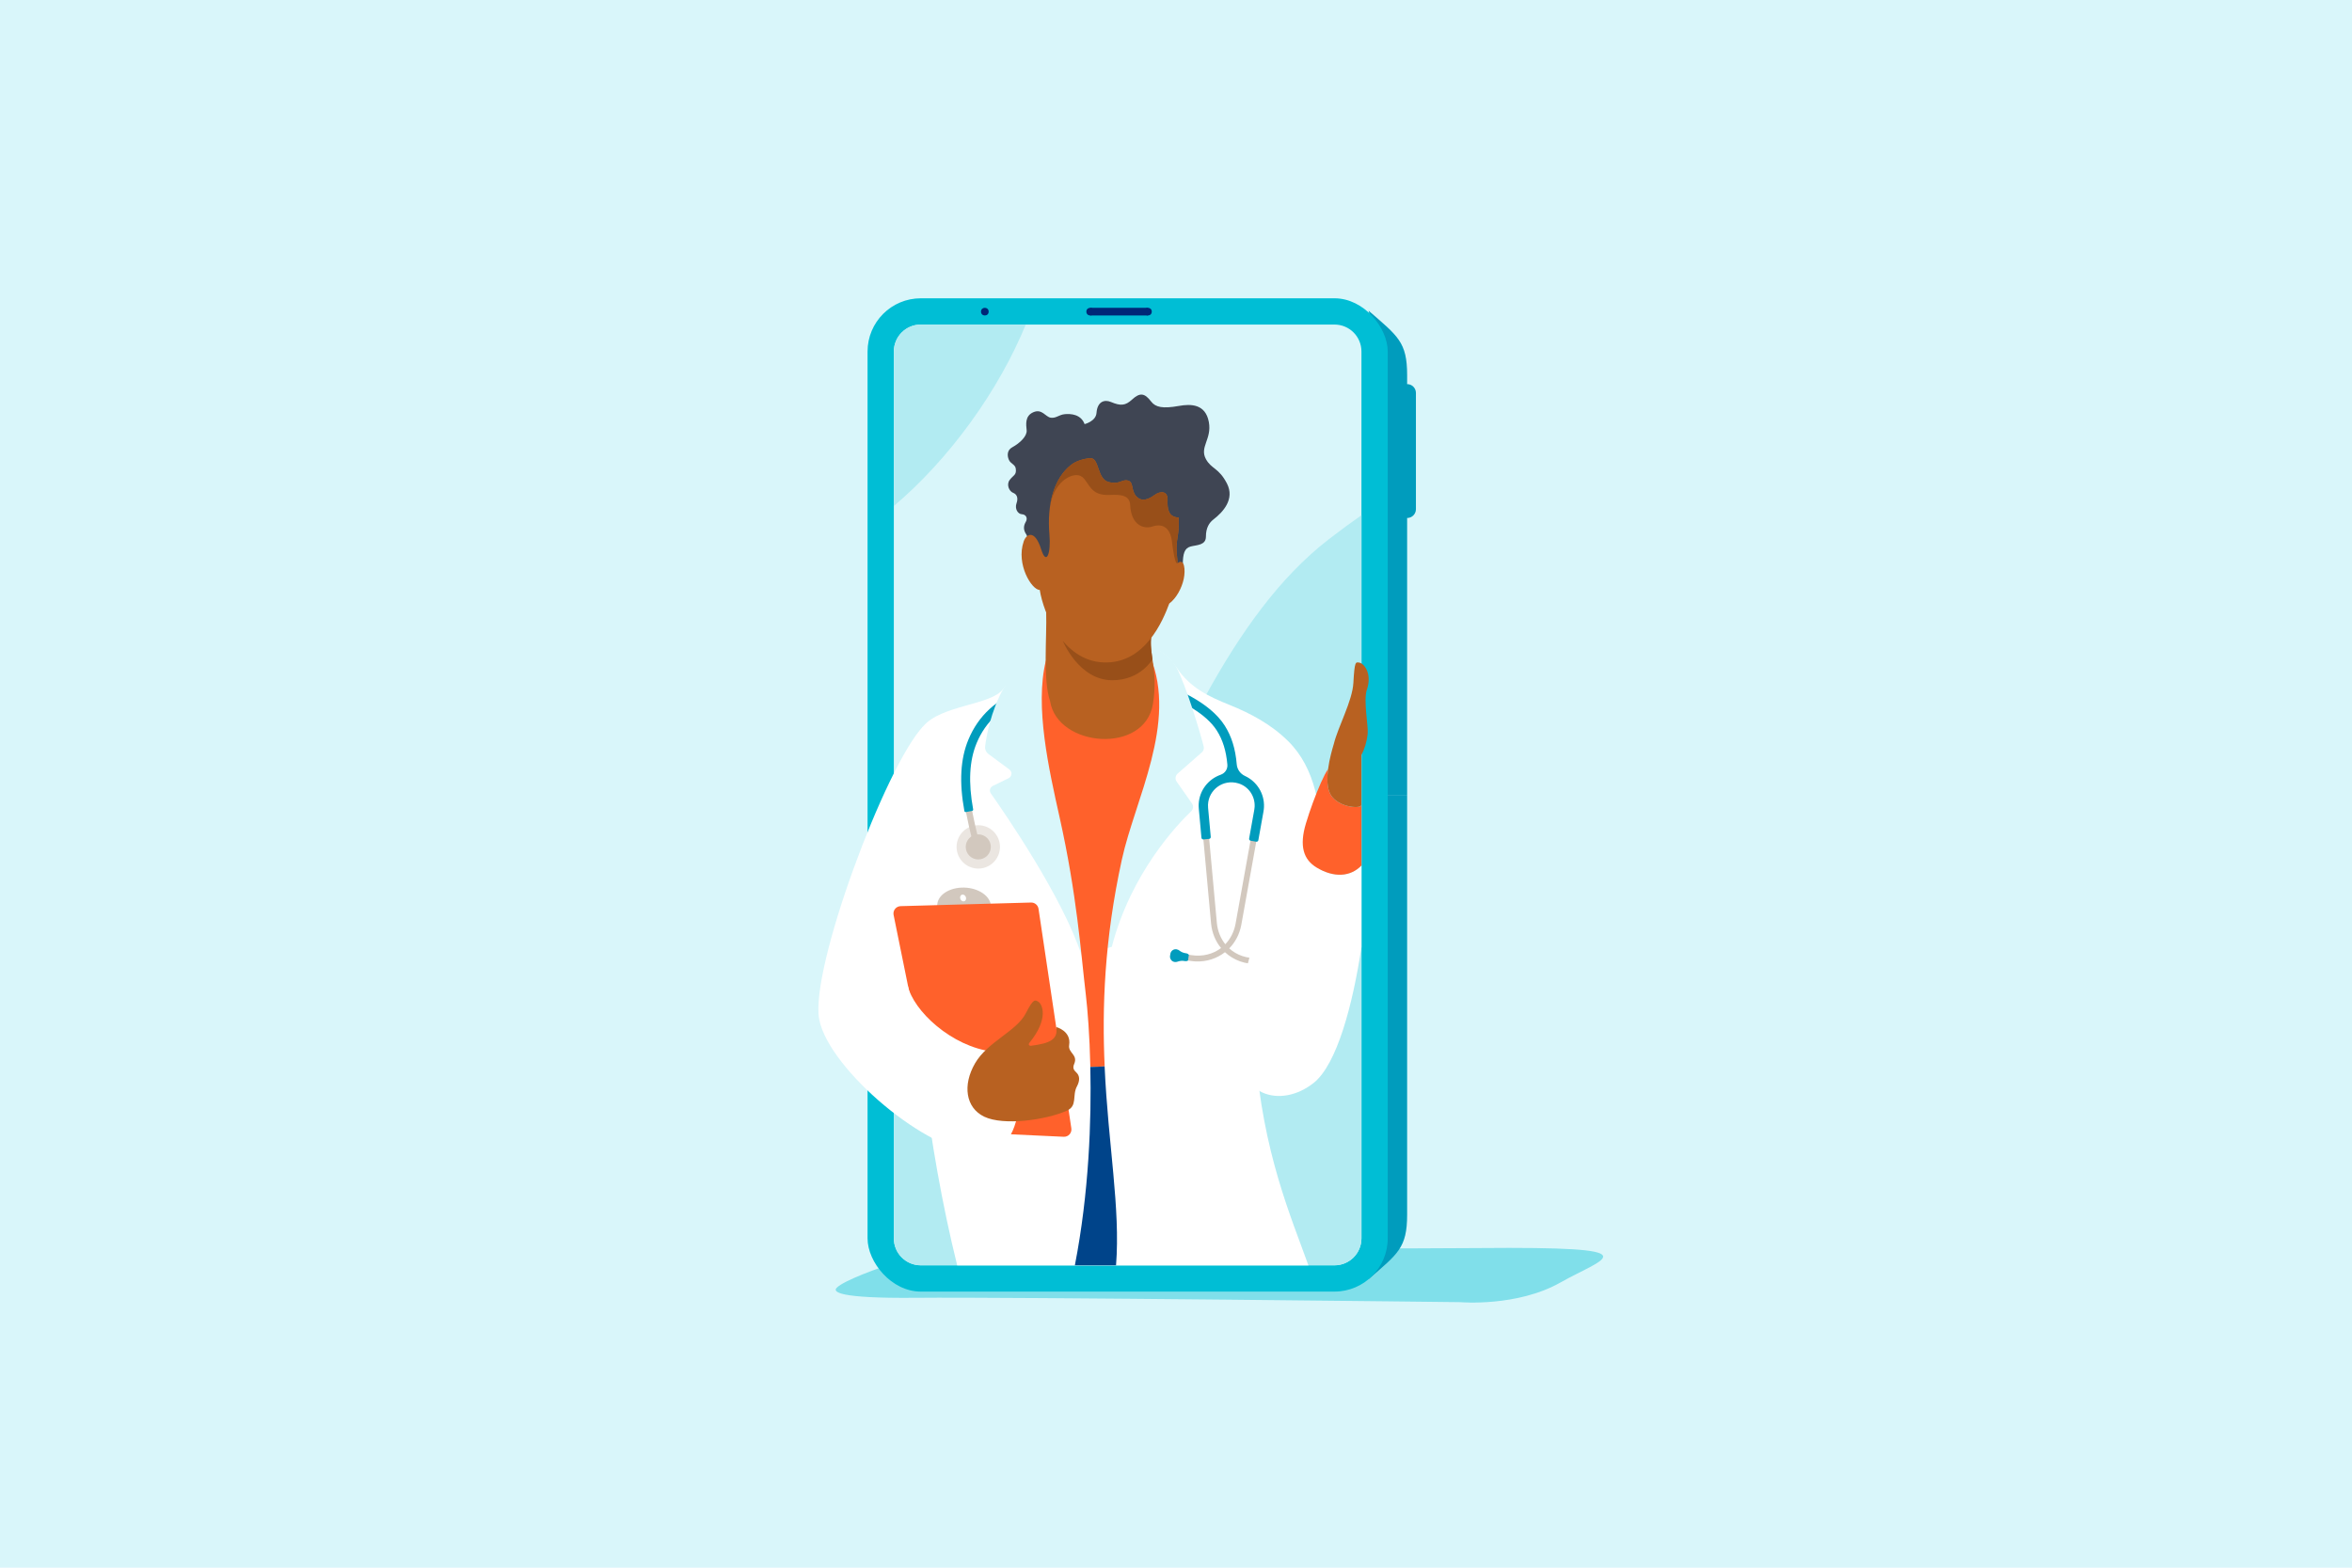 <?xml version="1.0" encoding="UTF-8"?>
<svg xmlns="http://www.w3.org/2000/svg" viewBox="0 0 1080 720">
  <defs>
    <style>
      .cls-1 {
        fill: #3f4553;
      }

      .cls-1, .cls-2, .cls-3, .cls-4, .cls-5, .cls-6, .cls-7, .cls-8, .cls-9, .cls-10, .cls-11, .cls-12, .cls-13, .cls-14 {
        stroke-width: 0px;
      }

      .cls-2 {
        fill: #d2c8be;
      }

      .cls-3 {
        fill: #d9f6fa;
      }

      .cls-4 {
        fill: #b2ebf2;
      }

      .cls-5 {
        fill: #b86121;
      }

      .cls-6 {
        fill: #984f19;
      }

      .cls-7 {
        fill: #009cbd;
      }

      .cls-8 {
        fill: #ff612b;
      }

      .cls-9 {
        fill: #80dfea;
      }

      .cls-10 {
        fill: #fff;
      }

      .cls-11 {
        fill: #ebe6e1;
      }

      .cls-12 {
        fill: #002677;
      }

      .cls-13 {
        fill: #00bed5;
      }

      .cls-14 {
        fill: #00448a;
      }
    </style>
  </defs>
  <g id="Background">
    <rect class="cls-3" x="0" width="1080" height="720"/>
  </g>
  <g id="ILLUSTRATION">
    <g>
      <path class="cls-9" d="m404.92,581.98s-17.55,6.02-20.8,9.55c-1.55,1.69.09,4.85,36.14,4.52,45.56-.42,250.35,2,250.35,2,0,0,25.98,2.26,45.93-9.04,19.95-11.29,44.42-16.56-37.65-15.81-82.07.75-217.6-1.24-217.6-1.24,0,0-21.14-5.22-44.42,4.89-10.4,4.52-11.95,5.13-11.95,5.13Z"/>
      <g>
        <path class="cls-7" d="m646.13,172.3c0-15.3-4.27-17.91-17.69-29.6,0,0,1.68,4.89,1.68,17.96l7.09,204.44h8.92v-192.8Z"/>
        <path class="cls-7" d="m646.13,557.89c0,15.3-4.27,17.91-17.69,29.6,0,0,1.68-4.89,1.68-17.96l7.09-204.44h8.92v192.8Z"/>
        <rect class="cls-13" x="398.37" y="137" width="238.85" height="456.19" rx="24.44" ry="24.44"/>
        <g>
          <path class="cls-3" d="m612.78,581.13h-189.97c-6.84,0-12.38-5.54-12.38-12.38V161.44c0-6.84,5.54-12.38,12.38-12.38h151s38.97,0,38.97,0c6.84,0,12.38,5.54,12.38,12.38v407.31c0,6.84-5.54,12.38-12.38,12.38Z"/>
          <path class="cls-4" d="m410.43,484.34v84.41c0,6.84,5.54,12.38,12.38,12.38h189.97c6.84,0,12.38-5.54,12.38-12.38V236.64c-4.67,3.24-9.65,6.89-14.95,10.99-91.6,70.7-102.13,266.95-199.78,236.71Z"/>
          <g>
            <path class="cls-8" d="m480.86,300.59c-7.76,9.09-20.28,30.19-17.71,38.76,2.57,8.58,30.29,190.13,30.29,190.13l45.12-4.92,3.75-204.19s-6.9-18.62-14.19-18.84c-7.28-.22-47.26-.93-47.26-.93Z"/>
            <path class="cls-10" d="m602.16,445.68c1.3-30.26,14.35-80.58-10.68-105.31-7.81-7.72-17.23-12.72-26.87-16.61-9.64-3.9-18.05-7.79-24.41-17.23-.94-1.39-1.86-2.55-2.75-3.52-5.16-5.64-9.3-4.93-9.3-4.93l-52.86,5.88c-4.77,3.07-11.37,7.82-14.59,12.39-5.37,7.62-28.63,7.33-36.83,17.3-7.75,9.41-12.43,134.21,15.66,247.5h161.27c-8.01-22.38-20.95-51.81-24.39-98.02-.88-11.83,25.14-23.23,25.75-37.43Z"/>
            <circle class="cls-11" cx="449.21" cy="388.96" r="9.96"/>
            <path class="cls-2" d="m444.24,367.2c.38-.04.76.07,1.05.31.3.24.49.59.53.97.62,5.93,3.54,17.13,3.57,17.24.1.37.04.76-.15,1.09-.19.33-.5.57-.88.66-.12.03-.24.05-.36.05-.02,0-.05,0-.07,0-.62-.03-1.16-.46-1.32-1.07-.12-.47-3-11.49-3.65-17.67-.08-.79.49-1.5,1.28-1.58Z"/>
            <circle class="cls-2" cx="449.21" cy="388.96" r="5.76"/>
            <path class="cls-7" d="m444.67,339.69c4.59-11.03,12.97-18.73,24.91-22.89l.06-.02c.27-.09.49-.17.64-.23.41-.16.86-.21,1.28-.11.66.17,1.17.62,1.42,1.23.21.51.2,1.07-.01,1.57-.21.5-.61.9-1.12,1.1-.21.09-.53.2-.92.34-10.79,3.76-18.35,10.69-22.47,20.6-3.35,8.06-3.88,18.03-1.6,30.46.06.32-.15.62-.46.68l-2.88.54c-.32.06-.63-.15-.69-.47-2.43-13.24-1.82-23.97,1.84-32.79Z"/>
            <g>
              <ellipse class="cls-2" cx="577.35" cy="372.47" rx=".53" ry="1.36" transform="translate(110.72 876.78) rotate(-80.05)"/>
              <path class="cls-2" d="m546.57,441.31l-3.34-.52.42-2.65,3.34.52c5.19.81,10.02-.45,13.7-3.25-2.5-3.03-4.14-6.85-4.58-11.16l-4.84-52.94c-.05-.69-.08-1.29-.05-1.94.34-7.82,6.98-13.91,14.8-13.57,7.82.34,13.91,6.98,13.57,14.8-.03.67-.1,1.28-.22,1.97l-9.4,52.29c-.81,4.25-2.78,7.91-5.53,10.71,3.43,3.11,8.12,4.79,13.37,4.43l3.37-.23.18,2.67-3.37.23c-6.03.42-11.52-1.64-15.51-5.35-3.7,2.89-8.4,4.46-13.45,4.24-.81-.04-1.64-.12-2.47-.25Zm7.33-71.82c-.02.52,0,1.01.04,1.61l4.83,52.89c.39,3.76,1.77,7.06,3.87,9.67,2.32-2.42,3.98-5.58,4.69-9.29l9.4-52.28c.1-.58.16-1.06.18-1.61.27-6.34-4.66-11.73-11.01-12-6.34-.27-11.73,4.66-12,11.01Z"/>
              <path class="cls-7" d="m560.52,355.81c1.97-.68,3.25-2.56,3.07-4.64-.55-6.32-2.13-11.39-4.86-15.67-2.55-3.99-6.59-7.31-10.78-9.95-.43-.29-.88-.57-1.36-.83-.05-.02-.09-.05-.13-.07-.6-.36-1.21-.7-1.81-1.02-3.72-2.16-6.58-4.21-8.77-6.47-.67-1.02-1.33-1.97-1.98-2.86,5.22,1.61,21.43,7.9,28.45,18.91,3.15,4.93,4.95,10.69,5.54,17.82.19,2.33,1.65,4.37,3.78,5.35,5.37,2.47,9,8.02,8.73,14.28-.03.7-.1,1.35-.23,2.08l-2.36,13.15c-.08.46-.52.76-.98.68l-2.57-.46c-.46-.08-.76-.52-.68-.98l2.36-13.15c.09-.53.15-.97.17-1.46.23-4.87-2.78-9.32-7.45-10.73-7.03-2.13-13.66,2.94-13.96,9.76-.02.49,0,.95.04,1.5l1.22,13.32c.04.46-.3.87-.76.91l-2.6.24c-.46.04-.87-.3-.91-.76l-1.22-13.37c-.05-.72-.08-1.34-.05-2.03.27-6.33,4.45-11.58,10.11-13.54Z"/>
              <path class="cls-7" d="m537.28,438.93l.13-.84c.2-1.28,1.35-2.24,2.64-2.12.06,0,.13.01.19.02.53.08,1,.3,1.39.62.79.64,1.75,1.02,2.75,1.17l.37.06c.46.07.87.31,1.15.65l-.37,2.65c-.37.25-.82.36-1.29.29l-.56-.09c-.99-.16-2-.02-2.94.32-.38.14-.79.19-1.21.16-.13-.01-.25-.03-.37-.05-1.28-.27-2.1-1.55-1.89-2.84Z"/>
              <path class="cls-7" d="m589.72,440.24l.04.85c.07,1.3-.86,2.47-2.15,2.62-.06,0-.13.01-.19.02-.54.03-1.05-.09-1.49-.32-.9-.46-1.92-.63-2.93-.58l-.38.02c-.47.02-.91-.13-1.26-.4l-.18-2.67c.31-.32.72-.52,1.2-.55l.57-.03c1-.05,1.96-.39,2.81-.92.34-.21.73-.35,1.15-.4.12-.02.25-.02.37-.02,1.31,0,2.37,1.08,2.44,2.39Z"/>
            </g>
            <path class="cls-3" d="m551.84,345.59c.78-.69,1.12-1.74.87-2.75-1.53-6.18-7.95-27.68-12.51-36.32-11.56-21.93-66.84-10.11-66.84-10.11l-12.67,19.92c-5.81,10.59-7.74,21.72-8.33,26.39-.18,1.4.42,2.77,1.55,3.61l9.58,7.08c1.42,1.05,1.22,3.23-.37,4.01l-7.24,3.54c-1.3.64-1.73,2.28-.9,3.46,6.75,9.57,32.97,47.71,41.63,74.24l13.91-3.81c8.79-33.94,30.19-56.29,36.45-62.26.99-.95,1.14-2.48.35-3.6l-7.02-10.01c-.82-1.16-.62-2.75.44-3.69l11.09-9.72Z"/>
            <path class="cls-8" d="m480.21,303.61c-5.1,20.91,1.41,49.68,6.38,71.93,7.91,35.47,9.67,61.48,12.02,81.45.78,6.67,1.73,18.3,2.06,33.03,2.16-.02,4.36-.11,6.57-.27-1.21-26.92-.2-57.92,7.91-95.01,6.01-27.52,25.61-62.75,12.99-93.22-11.43-27.6-42.81-18.82-47.91,2.09Z"/>
            <path class="cls-14" d="m507.23,489.75c-2.2.16-4.4.25-6.57.27.55,24.58-.61,57.81-7.1,91.11h18.91c2.05-26.34-3.62-55.17-5.25-91.38Z"/>
            <path class="cls-5" d="m482.19,322.06c3.39,21.21,43.54,24.56,47.24,1.15,2.48-15.68-2.08-22.66-.72-31.45l-48.32-10.52c.37,11.49-1.6,30.8,1.8,40.81Z"/>
            <path class="cls-1" d="m543.13,259.38c0-5.01.74-7.63,3.58-8.38,2.84-.75,7.03-.52,7.03-4.56s1.53-6.39,3.44-7.86c4.39-3.37,9.93-9.33,6.2-16.54-3.73-7.22-7.08-6.57-9.61-11.13-3.11-5.6,2.78-9.17,1.31-17.09-1.53-8.31-8.21-8.39-13.8-7.38-7.33,1.31-10.67.63-12.69-2.02-2.99-3.92-5.14-4.26-8.81-.88-3.01,2.78-5.21,2.95-9.62,1.09-3.08-1.3-6.28-.17-6.66,5.01-.29,3.89-5.47,5.14-5.47,5.14-1.71-4.57-6.36-4.81-9.06-4.57s-4,1.96-6.45,1.63c-2.45-.33-4-4.24-8-2.53-4,1.71-3.34,5.71-3.1,8.32.25,2.61-2.94,5.79-6.63,7.81-2.27,1.24-2.45,3.66-1.52,5.77.78,1.77,2.87,2.08,3.15,3.97.45,3.03-1.09,2.99-2.77,5.22s-.18,5.28,1.53,5.92c1.7.64,2.5,2.29,1.6,4.79-.9,2.5.53,4.95,2.45,5.06s2.77,1.81,1.81,3.46c-.96,1.65-1.38,3.57.28,5.92l5.59,13.85,58.66,5.93,7.55-5.93Z"/>
            <path class="cls-6" d="m488.05,294.37s7.27,18.02,22.69,18.05c12.97.02,18.45-9.61,18.45-9.61h0c-.57-3.9-1.06-7.31-.48-11.05,0,0-20.63,11.63-40.65,2.6Z"/>
            <path class="cls-5" d="m540.7,258.67s0,0,0,0c-.03-.94-.09-1.9-.2-2.86-.72-6.48.41-8.85.66-12.52.14-2.09.17-3.93.05-5.6-4.74-.19-5.23-4-5.08-8.08.15-4.1-3.14-4.33-5.98-2.26-1.23.89-4.6,3.3-7.36,1.46-3.85-2.57-1.84-7.13-4.68-8.05-2.84-.92-3.76,1.99-9.09.61-5.33-1.38-4.1-11.1-8.39-10.97-3.51.37-6.58,1.38-8.8,3.11-7.86,6.11-11.15,18.17-9.95,31.98.75,8.69-1.38,14.46-3.79,6.81-2.91-9.25-6.79-7.22-8.03-3.62-3.62,10.54,3.79,22.36,7.38,22.27h0c1.72,10.8,10.61,32.43,29.12,33.28,19.24.89,27.52-19.43,30.35-27.04,3.24-2.41,5.74-7.07,6.64-11.28.9-4.24.33-9.83-2.86-7.24Z"/>
            <path class="cls-6" d="m496.88,218.97c3.45,2.87,3.63,8.76,12.65,8.35,5.19-.24,9.23.09,9.44,4.71.43,9.11,6.19,11.11,10.13,9.8,5.41-1.8,8.47,1.31,9.08,7.17.27,2.56,1.39,10.62,2.51,9.67-.03-.94-.09-1.9-.2-2.86-.58-5.24.04-7.79.44-10.51,0-.02,0-.04,0-.07.02-.16.04-.32.06-.48,0-.06.02-.11.02-.17.02-.15.04-.31.05-.46,0-.06.01-.12.02-.18.02-.21.04-.43.05-.65.14-2.09.17-3.93.05-5.6-4.74-.19-5.23-4-5.08-8.08.15-4.1-3.14-4.33-5.98-2.26-1.23.89-4.6,3.3-7.36,1.46-3.85-2.57-1.84-7.13-4.68-8.05-2.84-.92-3.76,1.99-9.09.61-5.33-1.38-4.1-11.1-8.39-10.97-3.51.37-6.58,1.38-8.8,3.11-.43.34-.85.7-1.26,1.08-.1.1-.21.19-.31.29-.39.37-.77.76-1.14,1.17-.05.06-.1.12-.15.18-.31.35-.61.72-.9,1.1-.11.15-.23.3-.34.45-.29.4-.58.81-.85,1.23-.12.19-.23.38-.35.57-.18.29-.35.59-.52.89-.13.24-.27.48-.39.73-.14.28-.28.56-.41.84-.21.45-.42.92-.62,1.39-.07.18-.15.36-.22.54-.46,1.17-.86,2.4-1.21,3.67-.02.06-.03.12-.05.18-.36,1.36-.66,2.78-.89,4.24,2.29-12.1,11.51-15.65,14.61-13.06Z"/>
          </g>
          <path class="cls-10" d="m604.68,398.5c-6.18-3.66-8.13-9.95-5.03-20.3.89-2.98,2.02-6.35,3.24-9.66-5.05,1.27-9.15,4.04-10.21,7.73-3.21,11.11-25.95,80.77-25.99,97.35-.06,31.65,22.02,35.25,36.52,23.74,10.71-8.5,17.97-35.97,21.94-62.38v-37.5c-5.1,5.29-12.64,5.65-20.48,1.01Z"/>
          <path class="cls-8" d="m625.1,369.78c-.02.83-2.4,1.15-5.27.61-1.72-.32-3.61-.96-5.29-1.98-1.91-1.16-3.54-2.83-4.28-5.12-.94-2.89-.88-6.56-.42-10.08-1.89,2.67-4.58,8.9-6.95,15.34-1.22,3.31-2.35,6.68-3.24,9.66-3.1,10.35-1.16,16.63,5.03,20.3,7.84,4.64,15.38,4.28,20.48-1.01v-29.99l-.05,2.27Z"/>
          <path class="cls-4" d="m445.76,193.85c10.73-14.83,19.21-30.09,25.26-44.79h-48.21c-6.84,0-12.38,5.54-12.38,12.38v70.97c12.31-10.44,24.4-23.46,35.33-38.56Z"/>
        </g>
        <path class="cls-5" d="m627.67,316.68c2.5-7.48-1.43-12.07-3.54-12.36-1.65-.22-2.12-.82-2.68,9.29-.47,8.41-6.99,19.98-9,28.12-.03.11-.07.21-.1.32-.54,1.85-1.89,6.36-2.52,11.16-.46,3.52-.52,7.19.42,10.08.75,2.29,2.37,3.96,4.28,5.12,1.68,1.02,3.57,1.66,5.29,1.98,2.87.54,5.25.21,5.27-.61l.05-2.27v-20.76c1.39-2.62,2.45-5.92,2.87-9.68.39-3.48-2.06-15.28-.36-20.39Z"/>
        <path class="cls-10" d="m431.36,397.08l-7.5-63.45c-17.27,18.27-52.05,111.34-47.7,134.54h42.2c5.65-17.25,13-71.1,13-71.1Z"/>
        <path class="cls-2" d="m441.46,407.66c-6.78.31-11.72,4.35-11.04,9.03.69,4.68,6.74,8.22,13.52,7.91,6.78-.31,11.72-4.35,11.04-9.03s-6.74-8.22-13.52-7.91Zm1.01,6.32c-.75.03-1.46-.63-1.59-1.5s.38-1.59,1.13-1.62c.75-.03,1.46.63,1.59,1.5s-.38,1.59-1.13,1.62Z"/>
        <path class="cls-8" d="m473.45,414.51l-59.9,1.66c-2.06.06-3.59,1.93-3.24,3.96l19.61,96.57c.27,1.56,1.59,2.73,3.17,2.8l55.35,2.59c2.13.1,3.82-1.77,3.5-3.88l-15.07-100.82c-.25-1.69-1.73-2.93-3.44-2.88Z"/>
        <path class="cls-10" d="m450.39,529.69c23.05,0,21.24-44.85,5.6-46.69-19.05-2.24-36.63-18.81-39.17-30.34-.45-2.04-40.65,15.51-40.65,15.51.01.08.02.16.04.24,4.63,22.81,49.98,61.28,74.18,61.28Z"/>
        <g>
          <circle class="cls-12" cx="452.22" cy="143.13" r="1.76"/>
          <circle class="cls-12" cx="500.6" cy="143.13" r="1.76"/>
          <circle class="cls-12" cx="527.12" cy="143.13" r="1.76"/>
          <rect class="cls-12" x="500.6" y="141.37" width="26.52" height="3.52"/>
        </g>
        <path class="cls-7" d="m646.14,176.42c-2.23,0-4.03,1.81-4.03,4.03v53.42c0,2.23,1.81,4.03,4.03,4.03s4.03-1.81,4.03-4.03v-53.42c0-2.23-1.81-4.03-4.03-4.03Z"/>
        <path class="cls-5" d="m494.51,498.96c1.59-2.99,1.15-5.09-.3-6.43-1.19-1.1-1.75-2.04-.96-3.88,1.86-4.31-2.89-5.04-2.31-8.66,1.05-6.53-5.94-8.31-5.94-8.31h0c1,5.78-3.01,7.51-11.53,8.61-.96.12-1.37-.63-.76-1.38,8.97-10.95,5.94-17.79,4.06-18.85-1.47-.83-2.16-1.69-5.75,5.33-4.23,8.28-17.51,12.99-23.3,22.97-5.79,9.98-4.33,20.42,4.25,24.52,8.86,4.23,28.2,1.5,37.79-2.71,5.18-2.27,2.46-6.93,4.74-11.21Z"/>
      </g>
    </g>
  </g>
</svg>